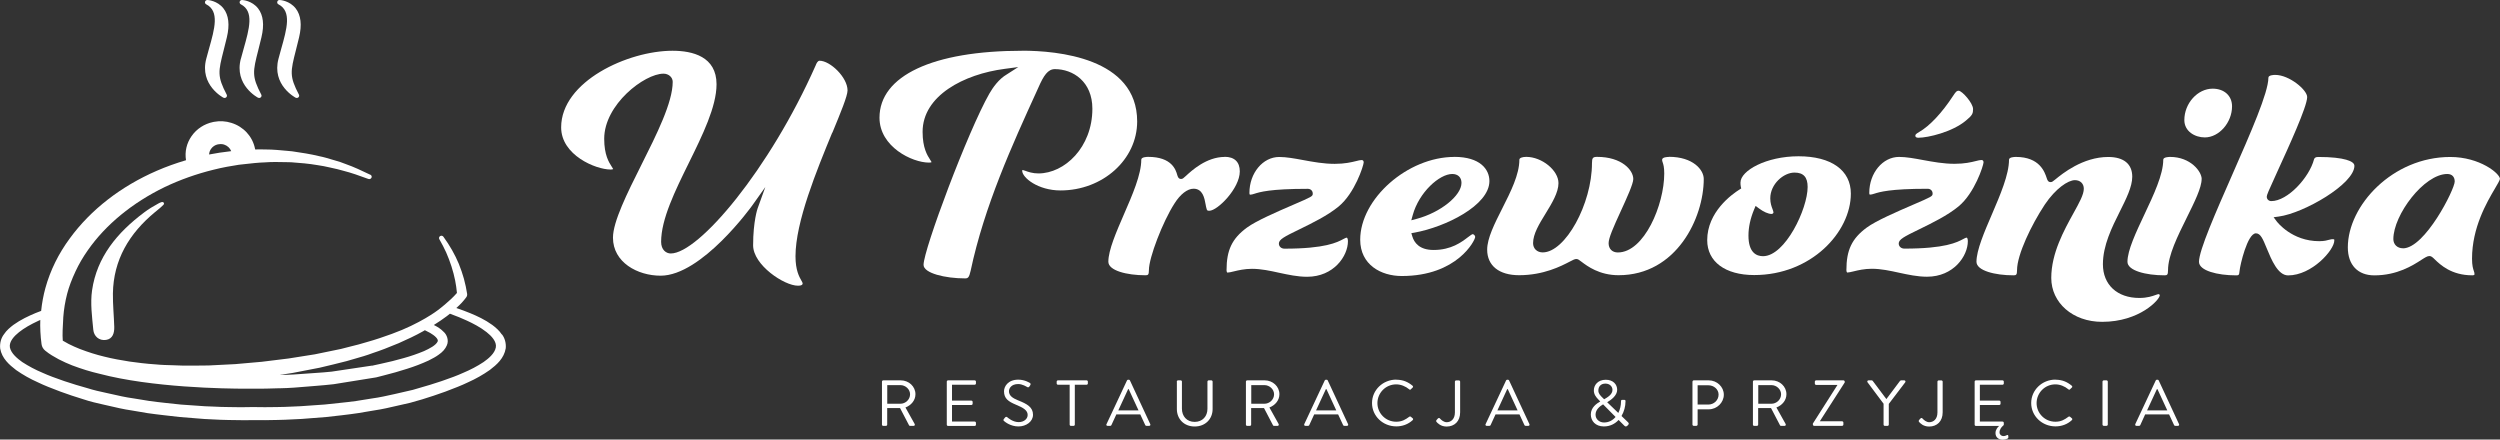 <svg width="182" height="32" viewBox="0 0 182 32" fill="none" xmlns="http://www.w3.org/2000/svg">
<rect x="0" y="0" width="182" height="32" fill="#333333" stroke="none"/>
<g clip-path="url(#clip0_1388_864)">
<path d="M64.207 27.78C64.207 27.733 64.248 27.689 64.301 27.689H65.573C66.163 27.689 66.645 28.135 66.645 28.699C66.645 29.133 66.347 29.499 65.917 29.665L66.588 30.867C66.621 30.93 66.588 31.005 66.506 31.005H66.257C66.212 31.005 66.187 30.982 66.179 30.962L65.524 29.708H64.588V30.915C64.588 30.962 64.543 31.005 64.493 31.005H64.301C64.248 31.005 64.207 30.962 64.207 30.915V27.784V27.78ZM65.545 29.393C65.921 29.393 66.253 29.089 66.253 28.703C66.253 28.344 65.925 28.036 65.545 28.036H64.592V29.393H65.545Z" fill="white"/>
<path d="M68.926 27.78C68.926 27.733 68.967 27.689 69.02 27.689H70.955C71.008 27.689 71.049 27.733 71.049 27.78V27.918C71.049 27.965 71.008 28.009 70.955 28.009H69.306V29.164H70.714C70.763 29.164 70.808 29.207 70.808 29.255V29.393C70.808 29.444 70.763 29.483 70.714 29.483H69.306V30.69H70.955C71.008 30.69 71.049 30.733 71.049 30.781V30.919C71.049 30.966 71.008 31.009 70.955 31.009H69.02C68.967 31.009 68.926 30.966 68.926 30.919V27.788V27.78Z" fill="white"/>
<path d="M73.08 30.505C73.104 30.477 73.129 30.442 73.153 30.414C73.203 30.351 73.256 30.316 73.325 30.371C73.358 30.399 73.718 30.73 74.156 30.73C74.553 30.73 74.814 30.489 74.814 30.209C74.814 29.882 74.52 29.689 73.955 29.46C73.415 29.232 73.092 29.019 73.092 28.482C73.092 28.159 73.358 27.639 74.135 27.639C74.618 27.639 74.974 27.879 74.974 27.879C75.003 27.895 75.064 27.95 75.003 28.041C74.982 28.068 74.962 28.104 74.945 28.131C74.9 28.199 74.851 28.218 74.773 28.175C74.741 28.155 74.43 27.958 74.131 27.958C73.612 27.958 73.452 28.281 73.452 28.479C73.452 28.794 73.702 28.979 74.115 29.145C74.778 29.405 75.203 29.646 75.203 30.194C75.203 30.686 74.716 31.045 74.144 31.045C73.571 31.045 73.17 30.718 73.108 30.663C73.067 30.631 73.018 30.592 73.08 30.501V30.505Z" fill="white"/>
<path d="M77.875 28.009H77.02C76.967 28.009 76.926 27.965 76.926 27.918V27.78C76.926 27.733 76.967 27.689 77.02 27.689H79.102C79.156 27.689 79.196 27.733 79.196 27.78V27.918C79.196 27.965 79.156 28.009 79.102 28.009H78.247V30.915C78.247 30.962 78.202 31.005 78.153 31.005H77.965C77.916 31.005 77.871 30.962 77.871 30.915V28.009H77.875Z" fill="white"/>
<path d="M80.553 30.88L82.046 27.694C82.062 27.666 82.087 27.643 82.128 27.643H82.177C82.222 27.643 82.247 27.666 82.259 27.694L83.74 30.88C83.769 30.943 83.732 31.002 83.654 31.002H83.458C83.413 31.002 83.384 30.974 83.376 30.951L83.012 30.17H81.269L80.909 30.951C80.901 30.974 80.868 31.002 80.827 31.002H80.631C80.557 31.002 80.52 30.939 80.549 30.88H80.553ZM82.885 29.878C82.644 29.362 82.41 28.841 82.169 28.329H82.128L81.412 29.878H82.885Z" fill="white"/>
<path d="M85.668 27.78C85.668 27.733 85.713 27.689 85.762 27.689H85.95C86.004 27.689 86.044 27.733 86.044 27.78V29.752C86.044 30.292 86.392 30.714 86.969 30.714C87.546 30.714 87.902 30.303 87.902 29.763V27.78C87.902 27.733 87.943 27.689 87.996 27.689H88.184C88.233 27.689 88.278 27.733 88.278 27.78V29.783C88.278 30.501 87.75 31.049 86.973 31.049C86.196 31.049 85.676 30.501 85.676 29.783V27.78H85.668Z" fill="white"/>
<path d="M90.703 27.78C90.703 27.733 90.744 27.689 90.797 27.689H92.07C92.659 27.689 93.141 28.135 93.141 28.699C93.141 29.133 92.843 29.499 92.413 29.665L93.084 30.867C93.117 30.93 93.084 31.005 93.002 31.005H92.753C92.708 31.005 92.683 30.982 92.675 30.962L92.02 29.708H91.084V30.915C91.084 30.962 91.039 31.005 90.99 31.005H90.797C90.744 31.005 90.703 30.962 90.703 30.915V27.784V27.78ZM92.045 29.393C92.421 29.393 92.753 29.089 92.753 28.703C92.753 28.344 92.425 28.036 92.045 28.036H91.092V29.393H92.045Z" fill="white"/>
<path d="M94.949 30.88L96.442 27.694C96.458 27.666 96.483 27.643 96.528 27.643H96.577C96.622 27.643 96.647 27.666 96.659 27.694L98.14 30.88C98.169 30.943 98.132 31.002 98.058 31.002H97.862C97.817 31.002 97.788 30.974 97.78 30.951L97.416 30.17H95.673L95.313 30.951C95.305 30.974 95.272 31.002 95.231 31.002H95.035C94.961 31.002 94.92 30.939 94.953 30.88H94.949ZM97.281 29.878C97.039 29.362 96.806 28.841 96.565 28.329H96.524L95.808 29.878H97.281Z" fill="white"/>
<path d="M101.65 27.643C102.145 27.643 102.505 27.808 102.837 28.084C102.878 28.124 102.882 28.179 102.841 28.214L102.71 28.34C102.669 28.388 102.632 28.384 102.583 28.337C102.329 28.124 101.978 27.982 101.646 27.982C100.869 27.982 100.276 28.613 100.276 29.346C100.276 30.079 100.869 30.702 101.646 30.702C102.072 30.702 102.325 30.537 102.583 30.347C102.632 30.308 102.673 30.316 102.702 30.332L102.849 30.458C102.89 30.485 102.878 30.552 102.845 30.584C102.509 30.895 102.088 31.041 101.654 31.041C100.672 31.041 99.883 30.288 99.883 29.342C99.883 28.396 100.672 27.635 101.654 27.635L101.65 27.643Z" fill="white"/>
<path d="M104.575 30.584L104.677 30.469C104.755 30.398 104.796 30.43 104.845 30.485C104.927 30.576 105.107 30.737 105.32 30.737C105.614 30.737 105.917 30.528 105.917 30.027V27.784C105.917 27.737 105.958 27.693 106.011 27.693H106.203C106.257 27.693 106.298 27.737 106.298 27.784V30.016C106.298 30.674 105.884 31.053 105.312 31.053C104.886 31.053 104.649 30.8 104.567 30.702C104.542 30.662 104.546 30.619 104.575 30.584Z" fill="white"/>
<path d="M108.15 30.88L109.644 27.694C109.66 27.666 109.685 27.643 109.725 27.643H109.775C109.82 27.643 109.844 27.666 109.86 27.694L111.342 30.88C111.37 30.943 111.333 31.002 111.26 31.002H111.063C111.018 31.002 110.99 30.974 110.981 30.951L110.617 30.17H108.874L108.514 30.951C108.506 30.974 108.474 31.002 108.429 31.002H108.232C108.159 31.002 108.122 30.939 108.15 30.88ZM110.482 29.878C110.241 29.362 110.008 28.841 109.766 28.329H109.725L109.01 29.878H110.482Z" fill="white"/>
<path d="M116.496 29.235V29.224L116.377 29.101C116.185 28.908 116.025 28.695 116.033 28.411C116.033 28.053 116.308 27.646 116.901 27.646C117.433 27.646 117.731 27.982 117.731 28.376C117.731 28.798 117.289 29.113 117.003 29.283L117.813 30.063C117.94 29.811 118.01 29.523 118.01 29.22C118.01 29.117 118.05 29.109 118.124 29.109H118.243C118.345 29.109 118.337 29.18 118.337 29.22C118.337 29.582 118.23 29.973 118.046 30.284L118.517 30.738C118.574 30.801 118.615 30.848 118.513 30.954L118.455 31.006C118.398 31.057 118.325 31.069 118.251 30.99L117.834 30.572C117.568 30.86 117.204 31.045 116.762 31.045C116.144 31.045 115.812 30.639 115.812 30.174C115.812 29.665 116.23 29.381 116.496 29.228V29.235ZM116.774 30.757C117.114 30.757 117.404 30.604 117.613 30.355L116.704 29.436C116.479 29.571 116.156 29.811 116.156 30.186C116.156 30.517 116.43 30.757 116.774 30.757ZM117.388 28.384C117.388 28.155 117.208 27.926 116.872 27.926C116.537 27.926 116.361 28.147 116.361 28.423C116.353 28.628 116.488 28.786 116.676 28.963L116.782 29.066C117.003 28.94 117.388 28.727 117.388 28.384Z" fill="white"/>
<path d="M123.215 27.78C123.215 27.733 123.256 27.689 123.309 27.689H124.393C124.999 27.689 125.494 28.163 125.494 28.734C125.494 29.306 124.999 29.799 124.397 29.799H123.587V30.911C123.587 30.958 123.542 31.001 123.493 31.001H123.305C123.252 31.001 123.211 30.958 123.211 30.911V27.78H123.215ZM124.369 29.452C124.77 29.452 125.113 29.137 125.113 28.726C125.113 28.344 124.77 28.048 124.369 28.048H123.587V29.448H124.369V29.452Z" fill="white"/>
<path d="M127.613 27.78C127.613 27.733 127.654 27.689 127.707 27.689H128.98C129.569 27.689 130.052 28.135 130.052 28.699C130.052 29.133 129.753 29.499 129.323 29.665L129.994 30.867C130.027 30.93 129.994 31.005 129.913 31.005H129.663C129.618 31.005 129.593 30.982 129.585 30.962L128.931 29.708H127.994V30.915C127.994 30.962 127.949 31.005 127.9 31.005H127.707C127.654 31.005 127.613 30.962 127.613 30.915V27.784V27.78ZM128.955 29.393C129.332 29.393 129.663 29.089 129.663 28.703C129.663 28.344 129.336 28.036 128.955 28.036H128.002V29.393H128.955Z" fill="white"/>
<path d="M131.981 30.828L133.76 28.036V28.021H132.214C132.165 28.021 132.12 27.977 132.12 27.93V27.78C132.12 27.733 132.165 27.689 132.214 27.689H134.202C134.251 27.689 134.296 27.733 134.296 27.78V27.843L132.484 30.666L134.104 30.67C134.157 30.67 134.198 30.714 134.198 30.761V30.911C134.198 30.958 134.157 31.001 134.104 31.001H132.071C132.022 31.001 131.977 30.958 131.977 30.911V30.824L131.981 30.828Z" fill="white"/>
<path d="M137.136 29.409L135.954 27.828C135.913 27.764 135.954 27.689 136.031 27.689H136.26C136.293 27.689 136.326 27.713 136.338 27.733L137.328 29.054L138.318 27.733C138.318 27.733 138.363 27.689 138.396 27.689H138.625C138.703 27.689 138.744 27.764 138.703 27.828L137.504 29.405V30.915C137.504 30.962 137.459 31.005 137.41 31.005H137.218C137.165 31.005 137.124 30.962 137.124 30.915V29.409H137.136Z" fill="white"/>
<path d="M139.704 30.584L139.806 30.469C139.884 30.398 139.925 30.43 139.974 30.485C140.06 30.576 140.236 30.737 140.448 30.737C140.743 30.737 141.046 30.528 141.046 30.027V27.784C141.046 27.737 141.086 27.693 141.14 27.693H141.332C141.385 27.693 141.426 27.737 141.426 27.784V30.016C141.426 30.674 141.013 31.053 140.44 31.053C140.01 31.053 139.777 30.8 139.695 30.702C139.671 30.662 139.675 30.619 139.708 30.584H139.704Z" fill="white"/>
<path d="M143.754 27.78C143.754 27.733 143.795 27.689 143.848 27.689H145.783C145.836 27.689 145.877 27.733 145.877 27.78V27.918C145.877 27.965 145.836 28.009 145.783 28.009H144.134V29.164H145.546C145.595 29.164 145.64 29.207 145.64 29.255V29.393C145.64 29.444 145.595 29.483 145.546 29.483H144.134V30.69H145.783C145.836 30.69 145.877 30.733 145.877 30.781V30.899C145.877 30.962 145.836 30.978 145.804 31.009C145.722 31.08 145.566 31.25 145.566 31.479C145.566 31.636 145.697 31.747 145.845 31.747C145.967 31.747 146.049 31.703 146.115 31.672C146.155 31.652 146.205 31.676 146.205 31.739V31.857C146.205 31.9 146.172 31.92 146.135 31.936C146.086 31.959 145.955 32.007 145.791 32.007C145.517 32.007 145.272 31.857 145.272 31.526C145.272 31.27 145.44 31.092 145.538 31.009H143.848C143.795 31.009 143.754 30.966 143.754 30.919V27.788V27.78Z" fill="white"/>
<path d="M149.643 27.643C150.138 27.643 150.498 27.808 150.829 28.084C150.87 28.124 150.874 28.179 150.829 28.214L150.698 28.34C150.657 28.388 150.62 28.384 150.571 28.337C150.318 28.124 149.966 27.982 149.634 27.982C148.857 27.982 148.264 28.613 148.264 29.346C148.264 30.079 148.857 30.702 149.634 30.702C150.06 30.702 150.314 30.537 150.571 30.347C150.62 30.308 150.661 30.316 150.69 30.332L150.837 30.458C150.878 30.485 150.866 30.552 150.833 30.584C150.502 30.895 150.076 31.041 149.643 31.041C148.661 31.041 147.871 30.288 147.871 29.342C147.871 28.396 148.661 27.635 149.643 27.635V27.643Z" fill="white"/>
<path d="M153.062 27.78C153.062 27.733 153.108 27.689 153.157 27.689H153.353C153.402 27.689 153.447 27.733 153.447 27.78V30.911C153.447 30.958 153.402 31.001 153.353 31.001H153.157C153.108 31.001 153.062 30.958 153.062 30.911V27.78Z" fill="white"/>
<path d="M155.447 30.88L156.94 27.694C156.957 27.666 156.981 27.643 157.022 27.643H157.071C157.116 27.643 157.141 27.666 157.153 27.694L158.634 30.88C158.663 30.943 158.622 31.002 158.552 31.002H158.356C158.311 31.002 158.282 30.974 158.274 30.951L157.91 30.17H156.167L155.811 30.951C155.803 30.974 155.77 31.002 155.729 31.002H155.533C155.459 31.002 155.422 30.939 155.451 30.88H155.447ZM157.779 29.878C157.538 29.362 157.304 28.841 157.063 28.329H157.022L156.306 29.878H157.779Z" fill="white"/>
<path d="M60.596 9.661C61.189 8.226 61.701 6.988 61.701 6.585C61.701 5.631 60.437 4.421 59.663 4.421C59.528 4.421 59.43 4.626 59.385 4.752C56.022 12.346 50.863 18.453 48.83 18.453C48.494 18.453 48.13 18.189 48.13 17.606C48.13 15.95 49.157 13.872 50.147 11.861C51.137 9.85 52.164 7.768 52.164 6.136C52.164 4.117 50.421 3.695 48.956 3.695C45.728 3.695 40.852 5.919 40.852 9.274C40.852 11.297 43.376 12.342 44.448 12.342C44.599 12.342 44.64 12.306 44.64 12.306C44.632 12.283 44.579 12.2 44.534 12.133C44.329 11.814 43.986 11.281 43.986 10.102C43.986 7.607 46.919 5.363 48.302 5.363C48.678 5.363 48.973 5.627 48.973 5.958C48.973 7.457 47.807 9.779 46.682 12.023C45.671 14.041 44.624 16.135 44.624 17.302C44.624 19.1 46.412 20.07 48.093 20.07C51.088 20.07 54.717 15.023 54.754 14.972L55.715 13.619L55.155 15.169C55.155 15.169 54.827 16.092 54.827 17.858C54.827 19.293 57.09 20.799 58.088 20.799C58.432 20.799 58.432 20.677 58.432 20.618C58.432 20.59 58.383 20.5 58.342 20.429C58.182 20.145 57.912 19.672 57.912 18.658C57.912 16.147 59.459 12.397 60.584 9.661H60.596Z" fill="white"/>
<path d="M74.423 3.695C67.914 3.695 64.027 5.517 64.027 8.569C64.027 10.686 66.404 11.837 67.628 11.837C67.779 11.837 67.82 11.802 67.82 11.802C67.812 11.782 67.759 11.695 67.714 11.628C67.509 11.309 67.165 10.777 67.165 9.598C67.165 6.968 70.168 5.399 73.147 5.012L74.129 4.882L73.306 5.41C72.713 5.754 72.288 6.361 72.026 6.814C70.467 9.543 67.235 18.173 67.235 19.281C67.235 19.889 68.806 20.267 70.262 20.267C70.475 20.267 70.553 20.196 70.663 19.711C71.662 14.999 73.691 10.548 75.483 6.621L75.597 6.369C75.978 5.501 76.285 5.032 76.796 5.032C78.109 5.032 79.525 5.935 79.525 7.914C79.525 10.733 77.496 12.626 75.597 12.626C75.172 12.626 74.849 12.511 74.636 12.433C74.566 12.409 74.476 12.377 74.448 12.373C74.444 12.373 74.415 12.401 74.415 12.429C74.415 12.933 75.565 13.864 77.205 13.864C80.282 13.864 82.786 11.613 82.786 8.841C82.786 4.192 76.935 3.691 74.419 3.691L74.423 3.695Z" fill="white"/>
<path d="M89.16 11.424C87.827 11.424 86.743 12.429 86.333 12.808C86.153 12.973 86.096 13.029 85.982 13.029C85.789 13.029 85.74 12.859 85.703 12.737C85.601 12.378 85.323 11.42 83.584 11.42C83.466 11.42 83.085 11.436 83.085 11.625C83.085 12.701 82.443 14.18 81.821 15.607C81.264 16.889 80.688 18.217 80.688 19.053C80.688 19.7 82.038 20.039 83.376 20.039C83.572 20.039 83.641 20.019 83.641 19.657C83.641 18.758 84.648 16.14 85.499 14.819C85.924 14.14 86.444 13.738 86.89 13.738C87.561 13.738 87.688 14.424 87.769 14.882C87.79 15 87.81 15.11 87.839 15.197C87.872 15.316 87.884 15.343 88.04 15.343C88.633 15.343 90.257 13.719 90.257 12.477C90.257 11.794 89.868 11.416 89.156 11.416L89.16 11.424Z" fill="white"/>
<path d="M98.044 17.299C97.995 17.299 97.93 17.334 97.807 17.397C97.349 17.642 96.494 18.103 93.511 18.103C93.274 18.103 93.102 17.945 93.102 17.732C93.102 17.437 93.482 17.235 94.591 16.699C95.512 16.25 96.657 15.69 97.455 15.031C98.633 14.058 99.259 12.078 99.276 11.83C99.276 11.652 99.161 11.652 99.116 11.652C99.022 11.652 98.891 11.684 98.723 11.727C98.371 11.814 97.897 11.928 97.165 11.928C96.359 11.928 95.598 11.787 94.865 11.652C94.243 11.538 93.654 11.428 93.126 11.428C91.932 11.428 90.958 12.603 90.958 14.042C90.958 14.172 90.995 14.172 91.015 14.172C91.109 14.172 91.183 14.148 91.31 14.109C91.707 13.983 92.443 13.746 95.209 13.746C95.418 13.746 95.569 13.892 95.569 14.093C95.569 14.294 95.516 14.318 94.145 14.909C93.004 15.402 91.441 16.076 90.766 16.577C89.694 17.37 89.293 18.206 89.293 19.664C89.293 19.771 89.33 19.838 89.346 19.846C89.457 19.846 89.624 19.806 89.817 19.759C90.152 19.676 90.61 19.57 91.146 19.57C91.809 19.57 92.48 19.716 93.122 19.858C93.781 19.999 94.464 20.149 95.156 20.149C97.095 20.149 98.13 18.643 98.13 17.559C98.13 17.389 98.077 17.302 98.048 17.302L98.044 17.299Z" fill="white"/>
<path d="M105.876 11.424C102.481 11.424 99.023 14.468 99.023 17.452C99.023 19.278 100.541 20.094 102.047 20.094C106.097 20.094 107.39 17.492 107.394 17.251C107.394 17.149 107.288 17.046 107.206 17.046C107.153 17.054 106.989 17.177 106.858 17.275C106.404 17.622 105.651 18.198 104.367 18.198C103.327 18.198 102.951 17.661 102.816 17.208L102.746 16.975L102.992 16.932C105.214 16.526 108.429 14.961 108.429 13.182C108.429 12.331 107.758 11.42 105.872 11.42L105.876 11.424ZM103.127 15.934L102.742 16.037L102.845 15.666C103.299 14.002 104.788 12.666 105.725 12.666C106.138 12.666 106.396 12.914 106.396 13.312C106.396 14.243 104.87 15.469 103.131 15.934H103.127Z" fill="white"/>
<path d="M121.501 11.424C121.382 11.424 121.002 11.44 121.002 11.629C121.002 11.7 121.014 11.743 121.043 11.822C121.092 11.968 121.157 12.165 121.157 12.634C121.157 14.894 119.705 18.379 117.778 18.379C117.369 18.379 117.107 18.115 117.107 17.705C117.107 17.326 117.446 16.561 118.003 15.347C118.424 14.428 118.903 13.383 118.903 13.033C118.903 12.382 118.064 11.42 116.268 11.42C115.961 11.42 115.896 11.499 115.896 11.877C115.896 14.85 113.952 18.375 112.308 18.375C111.899 18.375 111.608 18.099 111.608 17.701C111.608 17.035 112.05 16.309 112.521 15.544C112.983 14.791 113.457 14.01 113.457 13.332C113.457 12.402 112.251 11.42 111.109 11.42C110.81 11.42 110.61 11.503 110.61 11.625C110.61 12.705 109.98 13.955 109.37 15.162C108.802 16.285 108.266 17.346 108.266 18.174C108.266 19.341 109.133 20.035 110.589 20.035C112.377 20.035 113.658 19.369 114.272 19.049C114.525 18.915 114.644 18.856 114.758 18.856C114.873 18.856 114.955 18.915 115.131 19.053C115.552 19.373 116.432 20.035 117.831 20.035C122.061 20.035 124.033 15.852 124.033 13.029C124.033 12.358 123.248 11.416 121.501 11.416V11.424Z" fill="white"/>
<path d="M130.929 11.377C128.589 11.377 126.707 12.422 126.707 13.289C126.707 13.384 126.707 13.471 126.728 13.573L126.76 13.719L126.629 13.802C126.077 14.149 124.285 15.434 124.285 17.484C124.285 19.05 125.594 20.024 127.705 20.024C131.854 20.024 134.742 16.901 134.742 14.094C134.742 12.394 133.319 11.377 130.933 11.377H130.929ZM128.352 18.651C127.869 18.651 127.288 18.391 127.288 17.153C127.288 16.55 127.423 15.915 127.693 15.265L127.808 14.989L128.049 15.17C128.385 15.422 128.732 15.576 128.974 15.576C129.056 15.576 129.109 15.501 129.109 15.47C129.109 15.406 129.076 15.324 129.039 15.221C128.97 15.04 128.876 14.795 128.876 14.441C128.876 13.4 129.841 12.564 130.639 12.564C131.293 12.564 131.596 12.895 131.596 13.613C131.596 15.198 129.964 18.651 128.344 18.651H128.352Z" fill="white"/>
<path d="M143.169 17.299C143.12 17.299 143.051 17.334 142.932 17.397C142.474 17.642 141.619 18.099 138.64 18.099C138.403 18.099 138.227 17.941 138.227 17.728C138.227 17.433 138.607 17.232 139.716 16.695C140.637 16.246 141.782 15.686 142.58 15.028C143.758 14.054 144.384 12.074 144.401 11.826C144.401 11.649 144.286 11.649 144.241 11.649C144.147 11.649 144.016 11.68 143.848 11.723C143.501 11.81 143.022 11.925 142.29 11.925C141.484 11.925 140.727 11.783 139.99 11.649C139.368 11.534 138.783 11.424 138.251 11.424C137.057 11.424 136.083 12.599 136.083 14.038C136.083 14.168 136.12 14.168 136.14 14.168C136.235 14.168 136.304 14.144 136.435 14.105C136.832 13.979 137.568 13.742 140.334 13.742C140.543 13.742 140.694 13.888 140.694 14.089C140.694 14.29 140.641 14.314 139.27 14.905C138.129 15.398 136.566 16.072 135.891 16.573C134.819 17.366 134.418 18.202 134.418 19.66C134.418 19.767 134.455 19.834 134.471 19.842C134.582 19.842 134.745 19.802 134.942 19.755C135.277 19.672 135.735 19.566 136.271 19.566C136.934 19.566 137.605 19.712 138.251 19.854C138.91 19.995 139.593 20.145 140.285 20.145C142.224 20.145 143.259 18.639 143.259 17.555C143.259 17.385 143.206 17.299 143.177 17.299H143.169Z" fill="white"/>
<path d="M139.716 9.61C139.437 9.768 139.438 9.811 139.438 9.898C139.438 9.961 139.503 10.028 139.65 10.028C140.362 10.028 142.13 9.61 143.12 8.778C143.598 8.392 143.639 8.25 143.639 7.942C143.639 7.5 142.837 6.613 142.592 6.605C142.473 6.605 142.404 6.637 142.187 6.976C141.373 8.222 140.468 9.184 139.712 9.61H139.716Z" fill="white"/>
<path d="M157.126 21.415C157.097 21.415 157.003 21.447 156.93 21.474C156.688 21.561 156.32 21.691 155.743 21.691C154.131 21.691 153.092 20.729 153.092 19.238C153.092 17.863 153.747 16.553 154.324 15.398C154.79 14.468 155.228 13.592 155.228 12.863C155.228 11.936 154.606 11.428 153.477 11.428C151.623 11.428 150.122 12.658 149.631 13.06C149.439 13.218 149.385 13.257 149.283 13.257C149.095 13.257 149.042 13.096 148.997 12.954C148.858 12.536 148.498 11.424 146.755 11.424C146.636 11.424 146.256 11.44 146.256 11.629C146.256 12.701 145.621 14.184 145.008 15.611C144.455 16.892 143.887 18.221 143.887 19.057C143.887 19.704 145.237 20.043 146.575 20.043C146.771 20.043 146.841 20.023 146.841 19.66C146.841 18.549 147.88 16.376 148.858 14.898C149.643 13.726 150.555 13.115 151.055 13.115C151.439 13.115 151.701 13.364 151.701 13.738C151.701 14.164 151.382 14.736 150.944 15.528C150.265 16.759 149.332 18.438 149.332 20.236C149.332 22.034 150.887 23.43 153.035 23.43C155.772 23.43 157.232 21.805 157.232 21.494C157.232 21.443 157.175 21.411 157.122 21.411L157.126 21.415Z" fill="white"/>
<path d="M161.082 6.455C159.981 6.455 159.02 7.524 159.02 8.742C159.02 9.562 159.789 10.004 160.509 10.004C161.548 10.004 162.493 8.923 162.493 7.74C162.493 6.972 161.924 6.455 161.082 6.455Z" fill="white"/>
<path d="M160.283 13.036C160.283 12.488 159.473 11.424 157.984 11.424C157.866 11.424 157.485 11.44 157.485 11.629C157.485 12.705 156.785 14.188 156.11 15.619C155.505 16.9 154.879 18.225 154.879 19.057C154.879 19.704 156.229 20.043 157.567 20.043C157.763 20.043 157.833 20.023 157.833 19.66C157.833 18.592 158.532 17.188 159.203 15.832C159.756 14.716 160.279 13.663 160.279 13.033L160.283 13.036Z" fill="white"/>
<path d="M171.398 12.057C171.398 11.754 170.707 11.427 168.764 11.427C168.551 11.427 168.493 11.509 168.461 11.6C168.117 12.917 166.546 14.64 165.351 14.64C165.159 14.64 165.02 14.502 165.02 14.317C165.02 14.198 165.122 13.954 165.801 12.471C166.607 10.709 167.962 7.756 167.962 7.066C167.962 6.545 166.661 5.453 165.638 5.453C165.519 5.453 165.139 5.469 165.139 5.658C165.139 6.735 163.854 9.656 162.496 12.747C161.313 15.44 160.086 18.224 160.086 19.06C160.086 19.706 161.436 20.046 162.774 20.046C162.962 20.046 163.019 20.046 163.04 19.726C163.073 19.312 163.613 16.986 164.23 16.986C164.57 16.986 164.738 17.396 165.016 18.074C165.36 18.906 165.826 20.049 166.575 20.049C168.305 20.049 169.938 18.2 169.938 17.51C169.938 17.443 169.925 17.424 169.925 17.424C169.925 17.424 169.79 17.388 169.582 17.451C169.426 17.494 169.218 17.558 168.841 17.558C166.845 17.558 165.785 16.17 165.74 16.111L165.519 15.815L165.896 15.764C167.716 15.519 171.402 13.398 171.402 12.065L171.398 12.057Z" fill="white"/>
<path d="M182.001 13.036C182.001 12.638 180.536 11.428 178.376 11.428C174.179 11.428 170.922 14.964 170.922 18.008C170.922 19.286 171.646 20.047 172.853 20.047C174.522 20.047 175.66 19.317 176.269 18.923C176.551 18.742 176.711 18.639 176.862 18.639C176.997 18.639 177.092 18.726 177.255 18.888C177.644 19.262 178.45 20.043 179.984 20.043C180.144 20.043 180.144 19.988 180.144 19.96C180.144 19.877 180.127 19.822 180.095 19.727C180.037 19.558 179.964 19.325 179.964 18.832C179.964 16.557 181.048 14.716 181.629 13.73C181.796 13.447 181.985 13.123 181.993 13.036H182.001ZM174.935 18.075C174.526 18.075 174.236 17.799 174.236 17.405C174.236 15.647 176.47 12.666 178.163 12.666C178.503 12.666 178.703 12.871 178.703 13.214C178.703 13.782 176.535 18.079 174.935 18.079V18.075Z" fill="white"/>
<path fill-rule="evenodd" clip-rule="evenodd" d="M36.531 24.347C36.343 24.059 36.089 23.846 35.84 23.657C35.308 23.27 34.731 23.006 34.236 22.801C33.929 22.675 33.602 22.553 33.221 22.423C33.541 22.139 33.729 21.93 33.946 21.638C33.999 21.567 34.019 21.476 34.007 21.394C33.954 21.031 33.876 20.68 33.77 20.282C33.671 19.931 33.549 19.576 33.401 19.205C33.119 18.531 32.743 17.869 32.28 17.234C32.227 17.159 32.125 17.139 32.043 17.187C31.965 17.234 31.937 17.332 31.982 17.411C32.174 17.747 32.338 18.062 32.481 18.377C32.62 18.693 32.747 19.024 32.865 19.387C32.98 19.745 33.07 20.093 33.135 20.42C33.193 20.715 33.238 21.027 33.266 21.327C32.73 21.946 31.884 22.573 31.875 22.58C31.863 22.592 30.595 23.562 28.516 24.311C28.017 24.493 27.363 24.721 26.679 24.911C26.299 25.033 25.898 25.131 25.513 25.226C25.28 25.285 25.043 25.34 24.818 25.404C24.188 25.541 23.55 25.672 22.924 25.794L21.013 26.097L19.057 26.338L17.13 26.508L15.191 26.606C14.545 26.614 13.882 26.622 13.26 26.614C13.039 26.602 12.814 26.598 12.589 26.59C12.176 26.578 11.75 26.571 11.329 26.527C10.638 26.484 9.95 26.393 9.435 26.322C8.837 26.228 8.199 26.117 7.577 25.959C7.017 25.825 6.44 25.644 5.818 25.407C5.544 25.293 5.262 25.179 5 25.041C4.857 24.966 4.701 24.879 4.57 24.8C4.533 24.363 4.57 23.736 4.599 23.27L4.607 23.097C4.648 22.529 4.742 21.953 4.889 21.386C5.02 20.885 5.213 20.365 5.503 19.745C5.744 19.229 6.043 18.716 6.395 18.216C7.696 16.355 9.631 14.762 12 13.614C13.117 13.082 14.307 12.66 15.539 12.357C16.198 12.187 16.881 12.073 17.392 11.994L17.785 11.951C18.28 11.895 18.787 11.836 19.299 11.82C19.741 11.785 20.301 11.789 20.858 11.805L21.197 11.813C21.848 11.86 22.482 11.911 23.112 12.021C23.41 12.057 23.717 12.128 24.045 12.199L24.114 12.215C24.401 12.278 24.695 12.341 24.982 12.428C25.575 12.578 26.139 12.779 26.814 13.027C26.835 13.035 26.855 13.039 26.876 13.039H26.88C26.978 13.039 27.06 12.964 27.06 12.869C27.06 12.79 27.003 12.723 26.929 12.708C26.36 12.435 25.767 12.152 25.157 11.939C24.9 11.828 24.63 11.749 24.372 11.675L24.204 11.627C23.91 11.537 23.574 11.434 23.243 11.371C22.605 11.213 21.95 11.115 21.271 11.016L20.948 10.985C20.424 10.937 19.884 10.882 19.348 10.882H19.282C19.045 10.87 18.812 10.874 18.579 10.882L18.562 10.811C18.382 9.932 17.728 9.218 16.844 8.946C16.439 8.816 16.005 8.788 15.572 8.871L15.514 8.883C14.872 9.017 14.316 9.38 13.947 9.908C13.583 10.429 13.44 11.048 13.542 11.663C12.802 11.883 12.086 12.14 11.415 12.432C8.801 13.567 6.612 15.262 5.09 17.344C4.263 18.46 3.658 19.683 3.302 20.98C3.163 21.488 3.056 22.044 2.995 22.636L2.958 22.648C2.836 22.695 2.709 22.742 2.582 22.793C2.087 23.002 1.51 23.267 0.974 23.653C0.745 23.83 0.479 24.043 0.295 24.327C0.078 24.603 -0.028 24.989 0.013 25.372C0.135 26.093 0.675 26.559 1.174 26.941C1.665 27.284 2.201 27.588 2.754 27.832C3.249 28.073 3.76 28.266 4.259 28.455L4.411 28.514C4.922 28.696 5.511 28.905 6.088 29.074C6.567 29.236 7.082 29.354 7.581 29.465L7.86 29.528C8.42 29.658 8.997 29.796 9.578 29.879C9.782 29.91 9.983 29.946 10.183 29.981C10.56 30.048 10.948 30.115 11.333 30.155L11.922 30.226C12.315 30.273 12.704 30.32 13.101 30.36L14.872 30.502C15.085 30.509 15.293 30.521 15.502 30.533C15.883 30.553 16.263 30.573 16.643 30.576C17.032 30.588 17.417 30.592 17.805 30.592C18.01 30.592 18.215 30.592 18.411 30.584C19.008 30.596 19.597 30.588 20.187 30.573C20.567 30.569 20.948 30.549 21.332 30.529C21.541 30.517 21.753 30.506 21.97 30.498L23.738 30.36C24.127 30.32 24.507 30.277 24.892 30.23C25.092 30.206 25.297 30.178 25.497 30.155C25.886 30.111 26.274 30.044 26.651 29.977C26.855 29.942 27.06 29.906 27.26 29.875C27.829 29.792 28.386 29.662 28.925 29.536L29.862 29.323L30.734 29.074C31.302 28.905 31.855 28.712 32.423 28.51L32.575 28.451C33.07 28.262 33.586 28.069 34.072 27.832C34.629 27.584 35.161 27.284 35.66 26.933C36.155 26.555 36.695 26.093 36.818 25.356C36.854 24.986 36.748 24.599 36.539 24.339L36.531 24.347ZM2.934 23.278C2.913 23.846 2.942 24.445 3.024 25.053C3.048 25.238 3.142 25.404 3.29 25.526C3.633 25.806 3.907 25.952 4.198 26.113L4.276 26.157C4.603 26.33 4.938 26.472 5.249 26.598C5.949 26.862 6.604 27.063 7.238 27.209C11.059 28.219 16.373 28.297 17.912 28.297C18.153 28.297 18.321 28.297 18.395 28.297C19.025 28.305 19.651 28.286 20.277 28.266H20.379C21.078 28.254 21.77 28.195 22.351 28.144C22.576 28.124 22.801 28.104 23.026 28.089C23.447 28.053 23.869 28.021 24.29 27.97L27.285 27.489C27.309 27.489 27.334 27.481 27.399 27.47L27.939 27.331C28.508 27.19 29.077 27.028 29.625 26.851C30.169 26.681 30.697 26.48 31.2 26.247L31.274 26.208C31.491 26.097 31.716 25.983 31.92 25.833C32.219 25.632 32.419 25.404 32.53 25.143C32.694 24.777 32.53 24.355 32.293 24.154C32.08 23.929 31.838 23.791 31.654 23.696C31.63 23.684 31.605 23.673 31.581 23.661C31.924 23.448 32.235 23.235 32.526 23.018C32.604 22.959 32.677 22.896 32.755 22.837C33.242 23.014 33.635 23.176 33.99 23.341C34.416 23.538 34.964 23.814 35.426 24.181C35.774 24.453 36.171 24.871 36.097 25.289C36.016 25.739 35.545 26.117 35.202 26.358C34.739 26.665 34.24 26.925 33.721 27.142C33.266 27.351 32.775 27.525 32.301 27.69L32.121 27.753C31.613 27.919 31.037 28.108 30.464 28.262L30.047 28.384L28.709 28.692C28.177 28.81 27.625 28.936 27.084 29.007C26.876 29.039 26.671 29.07 26.467 29.106C26.111 29.165 25.738 29.228 25.37 29.264C25.166 29.283 24.957 29.307 24.752 29.331C24.38 29.374 24.008 29.413 23.64 29.449L21.901 29.571C21.692 29.579 21.488 29.587 21.279 29.599C20.907 29.614 20.534 29.634 20.154 29.634C19.577 29.646 18.984 29.646 18.427 29.634H18.415C18.407 29.634 18.395 29.634 18.395 29.634C17.818 29.65 17.241 29.65 16.656 29.634C16.279 29.634 15.907 29.618 15.531 29.599C15.322 29.591 15.117 29.579 14.921 29.575L13.178 29.453C12.806 29.417 12.434 29.378 12.061 29.334C11.857 29.311 11.648 29.287 11.444 29.264C11.071 29.228 10.699 29.165 10.335 29.102C10.13 29.066 9.93 29.035 9.725 29.003C9.161 28.928 8.596 28.798 8.027 28.668L7.741 28.605C7.266 28.503 6.82 28.404 6.35 28.254C5.806 28.108 5.298 27.947 4.697 27.75L4.55 27.698C4.063 27.529 3.564 27.351 3.089 27.134C2.578 26.922 2.083 26.657 1.62 26.358C1.277 26.113 0.806 25.735 0.72 25.289C0.647 24.867 1.044 24.453 1.387 24.181C1.751 23.893 2.193 23.633 2.823 23.341C2.86 23.326 2.893 23.31 2.93 23.294L2.934 23.278ZM30.865 25.561C30.39 25.758 29.891 25.932 29.372 26.074C28.852 26.224 28.299 26.362 27.723 26.484L27.183 26.602C27.105 26.618 27.052 26.685 27.048 26.76C27.048 26.677 27.117 26.614 27.15 26.606L24.143 27.055C23.742 27.099 23.337 27.127 22.928 27.154C22.707 27.17 22.486 27.186 22.265 27.201C21.709 27.249 21.05 27.292 20.363 27.296L21.303 27.15L23.276 26.768C23.926 26.614 24.576 26.46 25.227 26.291C25.415 26.232 25.608 26.18 25.8 26.125C26.242 25.999 26.704 25.869 27.138 25.703C27.69 25.522 28.267 25.301 29.02 24.986C29.609 24.725 30.235 24.438 30.828 24.102C30.865 24.083 30.898 24.063 30.93 24.039C31.061 24.102 31.188 24.165 31.319 24.24C31.626 24.418 31.949 24.69 31.859 24.867C31.728 25.139 31.282 25.372 30.865 25.561ZM16.067 10.488C16.153 10.488 16.23 10.5 16.308 10.523C16.553 10.602 16.746 10.78 16.832 11.004C16.214 11.075 15.723 11.15 15.261 11.241C15.248 11.241 15.236 11.245 15.224 11.249C15.228 11.103 15.277 10.961 15.363 10.839C15.482 10.669 15.662 10.551 15.866 10.508C15.936 10.496 16.001 10.488 16.063 10.488H16.067Z" fill="white"/>
<path fill-rule="evenodd" clip-rule="evenodd" d="M15.018 4.27C14.507 6.19 16.249 7.105 16.266 7.113C16.29 7.125 16.319 7.133 16.348 7.133C16.392 7.133 16.438 7.117 16.47 7.085C16.523 7.034 16.54 6.955 16.503 6.888C15.803 5.548 15.885 5.22 16.286 3.643C16.356 3.375 16.433 3.071 16.515 2.721C16.732 1.81 16.65 1.104 16.27 0.615C15.824 0.043 15.136 0 15.108 0H15.096C15.018 0 14.948 0.051 14.928 0.122C14.907 0.201 14.94 0.28 15.014 0.315C15.992 0.82 15.627 2.094 15.21 3.568C15.145 3.797 15.079 4.034 15.018 4.27Z" fill="white"/>
<path fill-rule="evenodd" clip-rule="evenodd" d="M17.535 4.27C17.024 6.19 18.767 7.105 18.783 7.113C18.808 7.125 18.836 7.133 18.865 7.133C18.91 7.133 18.955 7.117 18.988 7.085C19.041 7.034 19.057 6.955 19.02 6.888C18.321 5.548 18.403 5.22 18.804 3.643C18.873 3.375 18.951 3.068 19.033 2.717C19.25 1.81 19.168 1.1 18.787 0.611C18.341 0.043 17.654 0 17.625 0H17.617C17.539 0 17.47 0.051 17.449 0.122C17.429 0.201 17.466 0.28 17.535 0.315C18.513 0.82 18.149 2.094 17.732 3.568C17.666 3.797 17.601 4.034 17.539 4.27H17.535Z" fill="white"/>
<path fill-rule="evenodd" clip-rule="evenodd" d="M20.276 4.27C19.764 6.19 21.507 7.105 21.523 7.113C21.548 7.125 21.577 7.133 21.605 7.133C21.65 7.133 21.695 7.117 21.728 7.085C21.781 7.034 21.798 6.955 21.761 6.888C21.061 5.548 21.143 5.221 21.544 3.643C21.613 3.375 21.691 3.072 21.773 2.721C21.99 1.814 21.908 1.104 21.528 0.615C21.082 0.044 20.394 0 20.366 0C20.263 -0.004 20.21 0.048 20.186 0.122C20.165 0.201 20.198 0.28 20.272 0.316C21.249 0.82 20.885 2.094 20.468 3.568C20.402 3.797 20.337 4.034 20.276 4.27Z" fill="white"/>
<path fill-rule="evenodd" clip-rule="evenodd" d="M11.3 15.433C11.456 15.307 11.947 14.905 11.943 14.841C11.926 14.585 11.627 14.763 11.509 14.826C11.157 15.015 10.809 15.228 10.49 15.468C8.535 16.931 7.049 18.717 6.702 21.142C6.567 22.077 6.702 23.058 6.792 24.009C6.833 24.47 7.209 24.821 7.716 24.746C8.211 24.675 8.33 24.233 8.318 23.796C8.293 22.987 8.211 22.175 8.22 21.367C8.256 18.918 9.406 16.99 11.3 15.429V15.433Z" fill="white"/>
</g>
<defs>
<clipPath id="clip0_1388_864">
<rect width="182" height="32" fill="white"/>
</clipPath>
</defs>
</svg>
